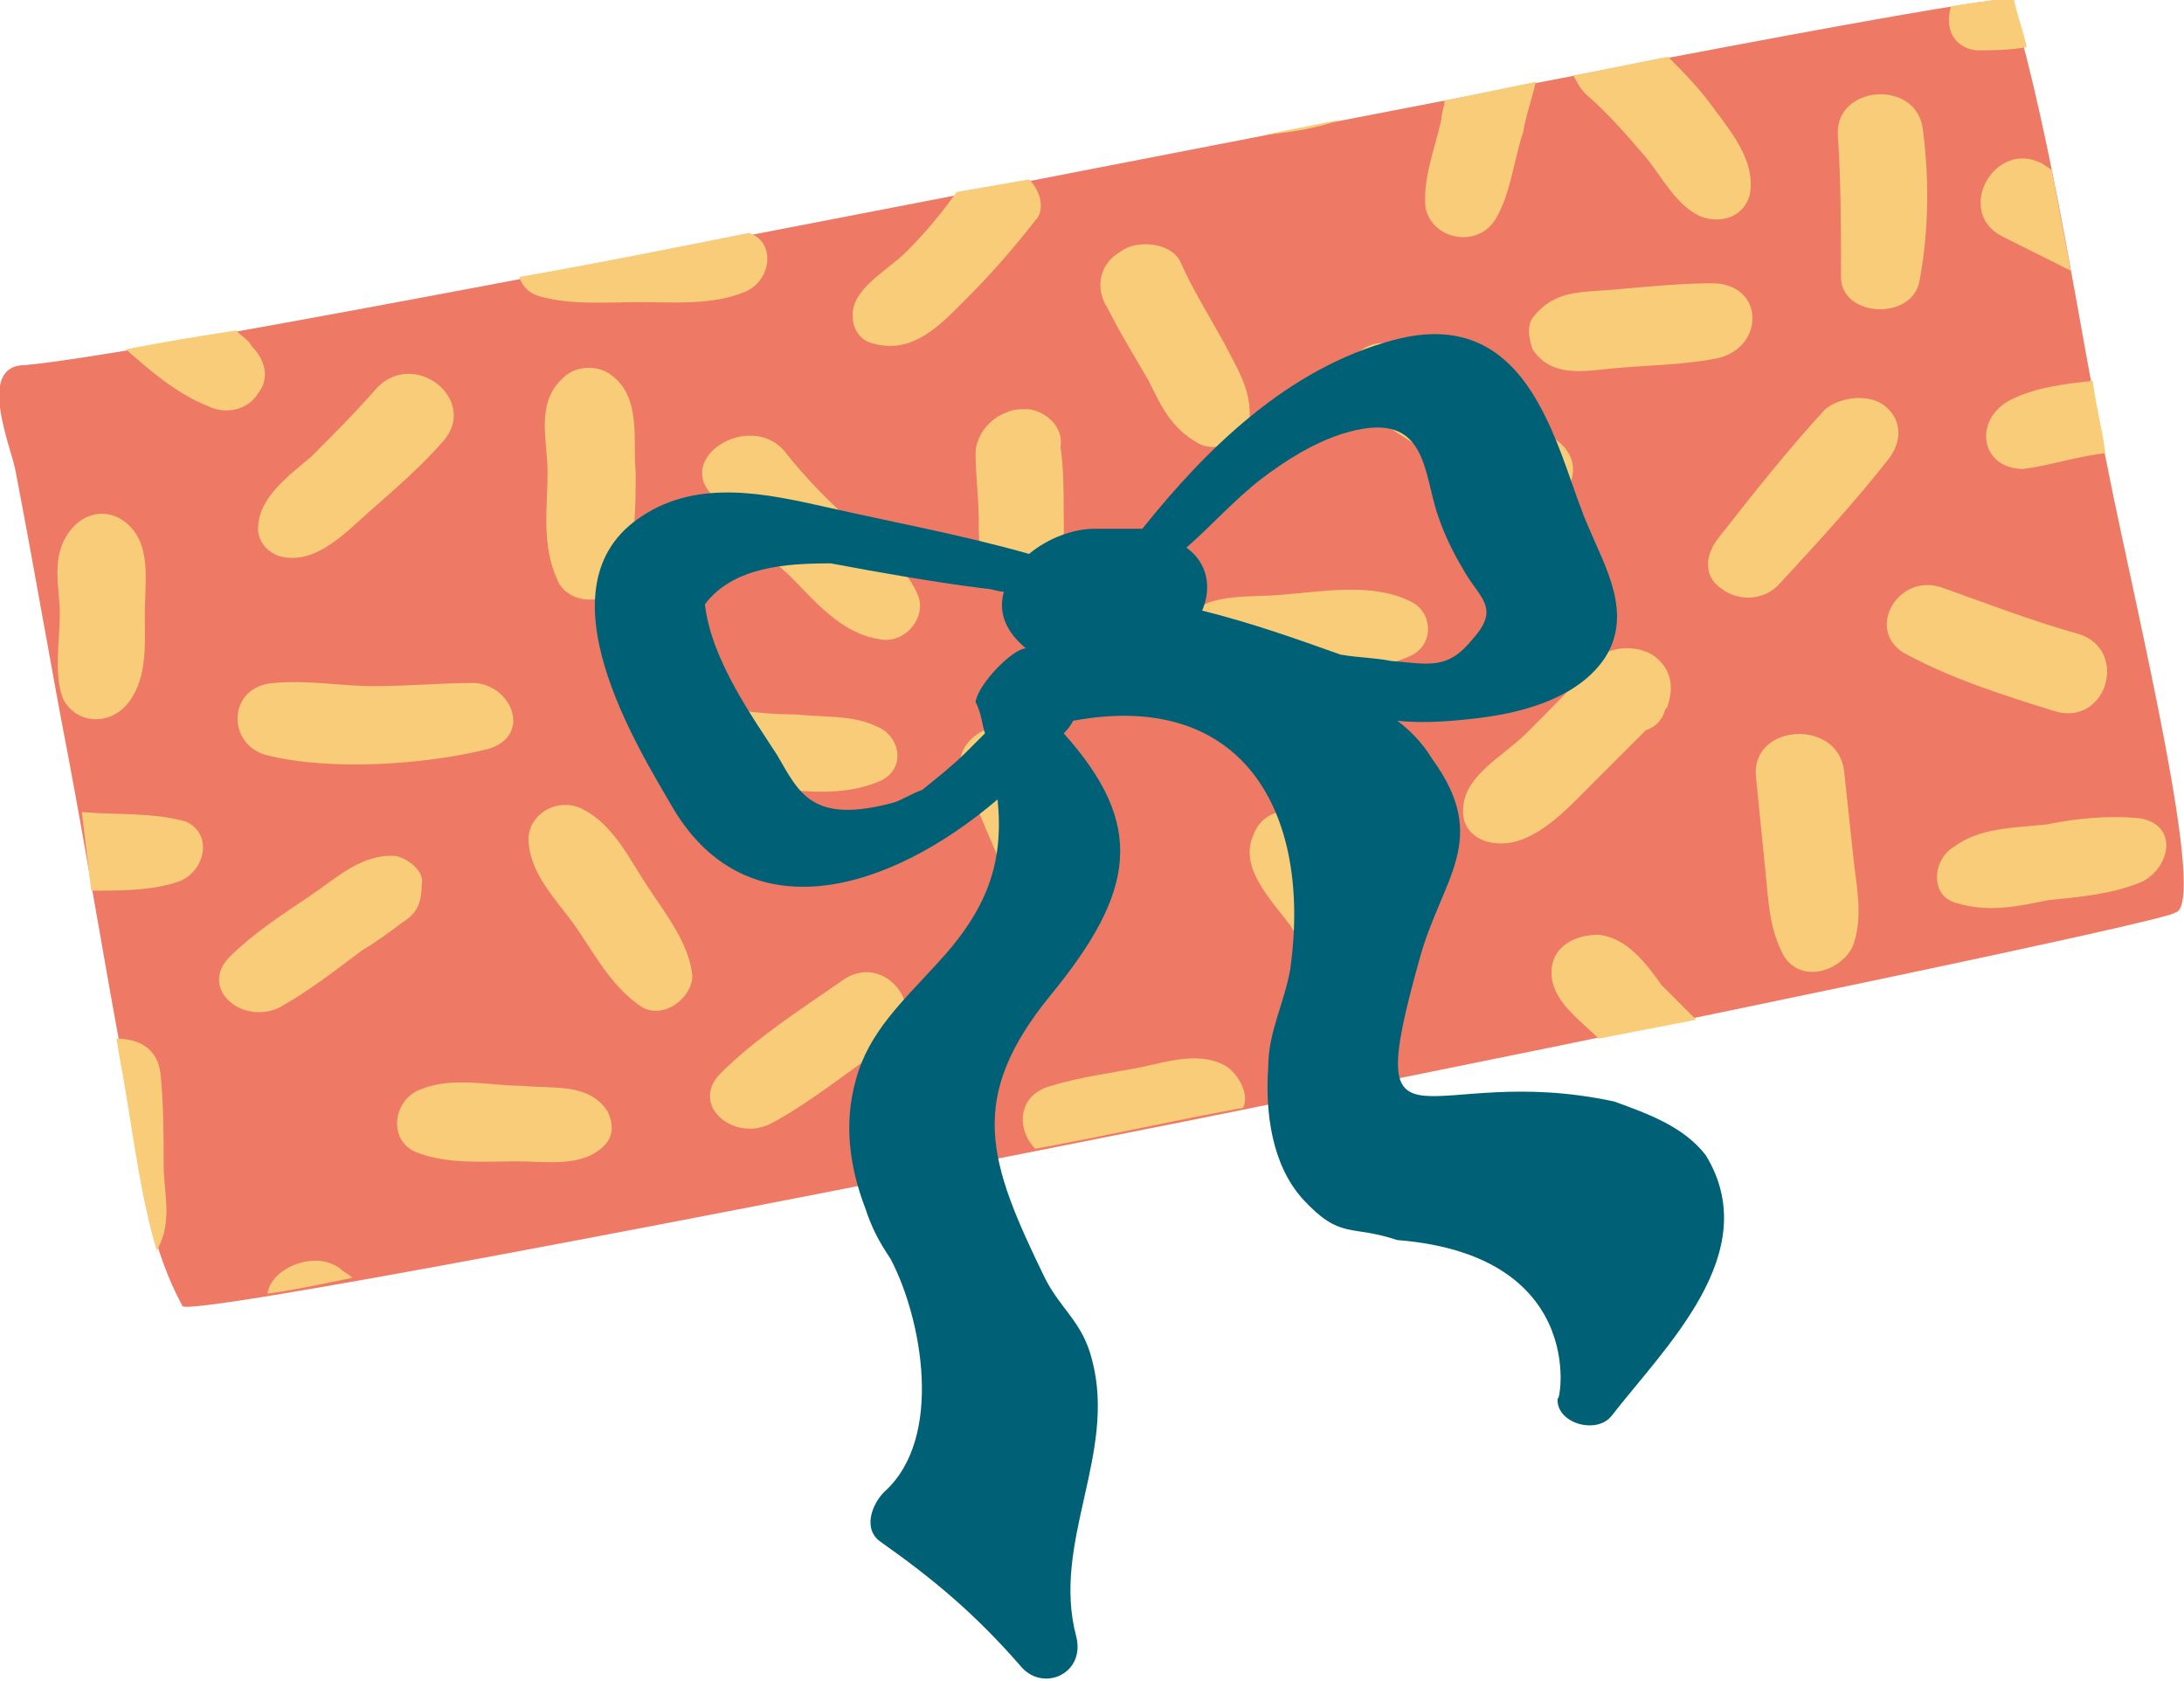 <?xml version="1.0" encoding="UTF-8"?> <!-- Generator: Adobe Illustrator 27.9.0, SVG Export Plug-In . SVG Version: 6.00 Build 0) --> <svg xmlns="http://www.w3.org/2000/svg" xmlns:xlink="http://www.w3.org/1999/xlink" id="Layer_1" x="0px" y="0px" viewBox="0 0 69.4 53.4" style="enable-background:new 0 0 69.4 53.4;" xml:space="preserve"> <style type="text/css"> .st0{fill-rule:evenodd;clip-rule:evenodd;fill:#EE7965;} .st1{fill-rule:evenodd;clip-rule:evenodd;fill:#F8CC79;} .st2{fill-rule:evenodd;clip-rule:evenodd;fill:#006075;} </style> <g> <g> <path class="st0" d="M0.8,11.6C7.4,11,63.8-0.6,63.9,0C65.3,4.8,66,10.1,67,15c0.9,4.5,3.2,13.9,2.1,14c0,0.4-62.7,13.1-63.3,12.5 c-1.3-2.4-1.4-5.1-1.9-7.8c-0.6-3.2-1.1-6.3-1.7-9.5c-0.6-3.1-1.1-6.1-1.7-9.2C0.4,14.3-0.8,11.6,0.8,11.6z"></path> <path class="st1" d="M50.8,29.7c-0.8,0-1.5,0.4-1.5,1.2c0,0.9,0.9,1.5,1.5,2.1l3.1-0.6c-0.4-0.4-0.7-0.7-1.1-1.1 C52.3,30.6,51.7,29.8,50.8,29.7L50.8,29.7z M64.4,1.5C64.3,1,64.1,0.5,64,0c0-0.1-0.7,0-2,0.2c-0.2,0.6,0,1.3,0.8,1.4 C63.3,1.6,63.8,1.6,64.4,1.5L64.4,1.5z M7.5,10.5C6.2,10.7,5,10.9,4,11.1c0.8,0.7,1.6,1.4,2.6,1.8c0.6,0.3,1.3,0.1,1.6-0.4 C8.6,12,8.4,11.4,8,11C7.9,10.8,7.7,10.7,7.5,10.5L7.5,10.5z M4.2,16.8c-0.6-0.7-1.5-0.6-2,0.1c-0.6,0.8-0.3,1.8-0.3,2.6 c0,0.9-0.2,1.9,0.1,2.7c0.4,0.8,1.5,0.9,2.1,0.1c0.6-0.8,0.5-1.9,0.5-2.8C4.6,18.6,4.8,17.5,4.2,16.8L4.2,16.8z M2.6,25.8 L2.6,25.8l0.3,2.5c0.9,0,2,0,2.8-0.3s1.1-1.5,0.2-1.9C4.8,25.8,3.7,25.9,2.6,25.8L2.6,25.8z M5.1,34.1C5,33.3,4.4,33,3.7,33 l0.1,0.6c0.4,2.1,0.6,4.2,1.2,6.2v-0.1c0.5-0.9,0.2-1.8,0.2-2.7C5.2,36.1,5.2,35.1,5.1,34.1L5.1,34.1z M10.8,40.3 c-0.8-0.6-2.2,0-2.3,0.8c0.8-0.1,1.7-0.3,2.7-0.5C11.1,40.5,10.9,40.4,10.8,40.3L10.8,40.3z M12.6,27.2c0.4,0.1,0.9,0.5,0.8,0.9 c0,0.5-0.1,0.9-0.6,1.2c-0.4,0.3-0.8,0.6-1.3,0.9c-0.8,0.6-1.7,1.3-2.6,1.8c-1.2,0.6-2.6-0.6-1.6-1.6c0.7-0.7,1.6-1.3,2.5-1.9 C10.7,27.9,11.5,27.1,12.6,27.2L12.6,27.2z M14.1,14c-0.7,0.8-1.5,1.5-2.3,2.2c-0.8,0.7-1.7,1.7-2.8,1.5c-0.5-0.1-0.8-0.5-0.8-0.9 c0-1,1-1.7,1.7-2.3c0.7-0.7,1.4-1.4,2.1-2.2C13.2,11.1,15.2,12.7,14.1,14L14.1,14z M11.9,21.8c-1.1,0-2.1-0.2-3.2-0.1 c-1.5,0.1-1.5,2-0.2,2.3c2,0.5,5,0.3,7-0.2c1.4-0.4,0.8-2-0.4-2.1C14,21.7,13,21.8,11.9,21.8L11.9,21.8z M19.4,11.9 c-0.4-0.3-1.1-0.3-1.5,0.1c-0.9,0.8-0.5,2-0.5,3c0,1.1-0.2,2.3,0.3,3.4c0.3,0.8,1.6,0.9,2,0.1c0.5-1.1,0.5-2.3,0.5-3.5 C20.1,14,20.4,12.6,19.4,11.9L19.4,11.9z M23.8,7.4c-2.5,0.5-5,1-7.3,1.4c0.1,0.3,0.3,0.5,0.6,0.6c1,0.3,2.1,0.2,3.2,0.2 s2.3,0.1,3.3-0.3C24.5,9,24.7,7.7,23.8,7.4L23.8,7.4L23.8,7.4z M42.6,3.8l-2.5,0.5C41,4.2,41.8,4.1,42.6,3.8L42.6,3.8z M32.7,5.7 l-2.3,0.4c-0.5,0.7-1,1.3-1.6,1.9c-0.6,0.6-1.8,1.2-1.7,2.1c0,0.3,0.2,0.7,0.6,0.8c1.3,0.4,2.2-0.6,3-1.4c0.8-0.8,1.5-1.6,2.2-2.5 C33.2,6.7,33.1,6.1,32.7,5.7L32.7,5.7z M24.9,14.3c-1.1-1.2-3.4,0.2-2.3,1.4c0.8,0.9,1.6,1.8,2.5,2.6c0.8,0.8,1.6,1.8,2.8,2 c0.8,0.2,1.5-0.6,1.3-1.3c-0.3-0.9-1.3-1.6-2-2.3C26.4,16,25.6,15.2,24.9,14.3L24.9,14.3z M22.6,22.4c-1.7-0.3-2.3,2.2-0.6,2.4 c1,0.1,2.1,0.3,3.1,0.3c1,0.1,2,0.1,2.9-0.3c0.8-0.4,0.6-1.4-0.1-1.7c-0.8-0.4-1.7-0.3-2.6-0.4C24.4,22.7,23.5,22.6,22.6,22.4 L22.6,22.4z M18.5,25.7c-0.8-0.4-1.8,0.2-1.7,1.1c0.1,1.1,1,1.9,1.6,2.8c0.6,0.9,1.1,1.8,2,2.4c0.7,0.4,1.6-0.3,1.6-1 c-0.1-1-0.8-1.9-1.4-2.8C20,27.3,19.5,26.2,18.5,25.7L18.5,25.7z M16.6,34.5c-1,0-2.2-0.3-3.2,0.1c-0.9,0.3-1.1,1.6-0.2,2 c1,0.4,2.1,0.3,3.2,0.3c1,0,2.1,0.2,2.8-0.5c0.3-0.3,0.3-0.7,0.1-1.1C18.7,34.4,17.6,34.6,16.6,34.5L16.6,34.5z M28.2,33.2 C27,34,25.8,35,24.5,35.7c-1.2,0.6-2.6-0.6-1.6-1.6c1.1-1.1,2.5-2,3.8-2.9C28.1,30.1,29.7,32.2,28.2,33.2L28.2,33.2z M53,1.8 l-3,0.6c0.1,0.2,0.2,0.4,0.4,0.6c0.7,0.6,1.3,1.3,1.9,2c0.5,0.6,1,1.6,1.8,1.9c0.6,0.2,1.3,0,1.5-0.7c0.2-1-0.5-1.9-1.1-2.7 C54,2.8,53.5,2.3,53,1.8L53,1.8z M48.8,2.6l-2.9,0.6c0,0.2-0.1,0.4-0.1,0.6c-0.2,0.9-0.6,1.9-0.5,2.8c0.2,1,1.6,1.3,2.2,0.4 c0.5-0.8,0.6-1.9,0.9-2.8C48.5,3.6,48.7,3.1,48.8,2.6L48.8,2.6z M64.9,5.2c-1.5-0.8-2.8,1.5-1.3,2.3l2.2,1.1 c-0.2-1.1-0.4-2.1-0.6-3.2L64.9,5.2L64.9,5.2z M66.9,14.4c-0.1-0.8-0.3-1.5-0.4-2.3c-0.9,0.1-1.8,0.2-2.6,0.6 c-1.2,0.6-1,2.2,0.4,2.2C65.1,14.8,66,14.5,66.9,14.4L66.9,14.4z M61.1,4.1c-0.2-1.6-2.8-1.4-2.7,0.2c0.1,1.5,0.1,3,0.1,4.5 c0,1.3,2.3,1.4,2.5,0.1C61.3,7.3,61.3,5.6,61.1,4.1L61.1,4.1z M51.3,9.2c-1.1,0.1-1.9,0-2.6,0.9c-0.2,0.3-0.1,0.7,0,1 c0.6,0.9,1.6,0.7,2.6,0.6c1.1-0.1,2.1-0.1,3.2-0.3c1.6-0.3,1.6-2.4-0.1-2.4C53.5,9,52.4,9.1,51.3,9.2L51.3,9.2z M37.5,8.3 c-0.3-0.6-1.4-0.7-1.9-0.3c-0.7,0.4-0.8,1.2-0.4,1.8c0.4,0.8,0.9,1.6,1.3,2.3c0.4,0.8,0.7,1.5,1.6,2c0.6,0.3,1.5-0.1,1.6-0.7 c0.1-1-0.4-1.7-0.8-2.5C38.4,10,37.9,9.2,37.5,8.3L37.5,8.3z M32.7,13c-0.3,0-0.5,0-0.7,0.1c-0.6,0.2-1,0.8-1,1.3 c0,0.7,0.1,1.4,0.1,2.1c0,0.8,0,1.4,0.6,1.9c0.4,0.4,1.2,0.3,1.6-0.1c0.6-0.6,0.5-1.2,0.5-2c0-0.7,0-1.4-0.1-2.1 C33.8,13.6,33.3,13.1,32.7,13L32.7,13z M68,26c-1-0.1-2,0-3,0.2c-1,0.1-2.1,0.1-2.9,0.7c-0.7,0.4-0.8,1.6,0.1,1.8 c1,0.3,1.9,0.1,2.9-0.1c1-0.1,2.1-0.2,3-0.6C69,27.5,69.2,26.2,68,26L68,26z M61.8,18.7c-1.5-0.6-2.6,1.4-1.2,2.1 c1.5,0.8,3.1,1.3,4.7,1.8c1.7,0.5,2.4-2.1,0.6-2.5C64.5,19.7,63.2,19.2,61.8,18.7L61.8,18.7z M59.9,12.9c0.6,0.5,0.5,1.2,0.1,1.7 c-1.1,1.4-2.3,2.7-3.5,4c-0.5,0.5-1.3,0.5-1.8,0.1c-0.6-0.4-0.5-1.1-0.1-1.6c1.1-1.4,2.2-2.8,3.4-4.1 C58.5,12.6,59.4,12.5,59.9,12.9L59.9,12.9z M46.9,12.3c0.9,0.6,1.9,1.1,2.7,1.8c1,0.9-0.1,2.5-1.5,1.9c-1.1-0.4-2-1.2-3-1.8 l-1.4-0.9c-0.6-0.4-0.8-0.7-0.9-1.3c-0.1-0.6,0.6-1.1,1.1-1.1C45.1,10.8,46.1,11.7,46.9,12.3L46.9,12.3z M40.7,18.9 c-1.2,0.1-2.4-0.1-3.2,0.9c-0.7,0.9,0.6,2,1.6,1.7c0.4-0.2,2-0.1,2.8-0.2c1-0.1,2,0,3-0.5c0.7-0.4,0.6-1.4-0.1-1.7 C43.6,18.5,42,18.8,40.7,18.9L40.7,18.9z M33.3,23.8c-0.7-1.5-3.3-0.6-2.7,0.9c0.4,0.8,0.7,1.6,1.1,2.5c0.4,0.8,0.6,1.6,1.3,2.3 c0.7,0.7,2.1,0,2-0.9c0-0.8-0.5-1.6-0.8-2.3C33.9,25.3,33.6,24.6,33.3,23.8L33.3,23.8z M39,33.9c-0.8-0.5-1.8-0.2-2.7,0 c-1,0.2-1.9,0.3-2.9,0.6c-1.1,0.3-1.1,1.4-0.5,2c2.2-0.4,4.4-0.9,6.6-1.3C39.7,34.8,39.4,34.2,39,33.9L39,33.9z M58.6,24.5 c0.1,0.9,0.2,1.9,0.3,2.8c0.1,0.9,0.3,1.8,0,2.7c-0.3,0.8-1.6,1.3-2.2,0.4c-0.5-0.9-0.5-1.8-0.6-2.7c-0.1-1-0.2-2-0.3-3 C55.6,23,58.4,22.8,58.6,24.5L58.6,24.5z M52.5,20.8c-0.5-0.3-1.4-0.3-1.8,0.2c-0.7,0.8-1.4,1.5-2.2,2.3c-0.7,0.7-1.9,1.3-2,2.3 c-0.1,0.7,0.4,1.2,1.2,1.2c1.1,0,2.1-1.1,2.8-1.8c0.6-0.6,1.2-1.2,1.8-1.8c0.3-0.1,0.5-0.3,0.6-0.6c0-0.1,0.1-0.1,0.1-0.2 C53.2,21.8,53.1,21.2,52.5,20.8L52.5,20.8z M39.8,26.6c-0.4,1,0.6,2,1.2,2.8c0.5,0.8,1,2,2,2.4c0.8,0.3,1.7-0.2,1.7-1 c0.1-1-0.9-2-1.4-2.8s-1-2-2.2-2.2C40.5,25.7,40,26,39.8,26.6z"></path> </g> <path class="st2" d="M28.1,47.4c-0.4,0.4-0.7,1.2-0.1,1.6c1.7,1.2,3,2.3,4.4,3.9c0.7,0.9,2.1,0.3,1.8-0.9c-0.8-3,1.3-5.8,0.5-8.8 c-0.3-1.2-1-1.6-1.5-2.6c-1.8-3.7-2.5-5.7,0.2-9s3-5.4,0.4-8.3c0.1-0.1,0.2-0.2,0.3-0.4c5.4-1,7.6,2.9,6.9,7.9 c-0.2,1.1-0.7,2-0.7,3.1c-0.1,1.4,0.1,3.1,1.1,4.2c1.2,1.3,1.5,0.8,3,1.3c6.3,0.5,5.1,5.5,5.1,5c-0.1,0.8,1.2,1.2,1.7,0.6 c1.7-2.2,4.9-5.2,3-8.3c-0.7-0.9-1.8-1.3-2.9-1.7c-6-1.3-8.1,2.3-6.2-4.5c0.7-2.6,2.3-3.8,0.4-6.4c-0.3-0.5-0.7-0.9-1.1-1.2 c0.9,0.1,1.9,0,2.7-0.1c1.5-0.2,3.1-0.7,3.9-1.9c0.9-1.4,0-2.9-0.5-4.1c-1-2.2-1.7-7.2-6.2-6c-3.4,0.9-6,3.5-8,6c-0.5,0-1,0-1.5,0 c-0.7,0-1.5,0.3-2.1,0.8c-2.1-0.6-4.3-1-6.5-1.5c-1.8-0.4-4-0.9-5.8,0.3c-3.4,2.2-0.1,7.4,1,9.3c2.4,4,6.9,2.6,10.3-0.3 c0.2,2-0.3,3.5-2,5.3c-1,1.1-2.1,2.1-2.5,3.6c-0.4,1.4-0.2,2.8,0.3,4.1c0.2,0.6,0.4,1,0.8,1.6C29.3,41.9,30,45.7,28.1,47.4 L28.1,47.4z M31.3,23.3c-0.2,0.2-0.4,0.4-0.6,0.6c-0.4,0.4-0.9,0.8-1.4,1.2c-0.3,0.1-0.6,0.3-0.9,0.4c-2.6,0.7-3-0.3-3.7-1.5l0,0 c-0.7-1.1-2.1-3-2.3-4.8l0,0c0.9-1.2,2.6-1.3,4-1.3c1.6,0.3,3.3,0.6,4.9,0.8c0.2,0,0.4,0.1,0.6,0.1c-0.2,0.7,0.1,1.3,0.7,1.8 c-0.4,0-1.5,1.1-1.6,1.7C31.2,22.7,31.2,23,31.3,23.3L31.3,23.3z M38.2,19.4c0.3-0.7,0.2-1.5-0.5-2c0.8-0.7,1.5-1.5,2.4-2.2 c0.8-0.6,1.6-1.1,2.5-1.4c2.8-0.9,2.6,1.2,3.1,2.6c0.2,0.6,0.5,1.2,0.8,1.7c0.5,0.9,1.2,1.2,0.3,2.2c-0.8,1-1.4,0.8-2.6,0.7 c-0.5-0.1-1-0.1-1.6-0.2l0,0C41.2,20.3,39.8,19.8,38.2,19.4z"></path> </g> </svg> 